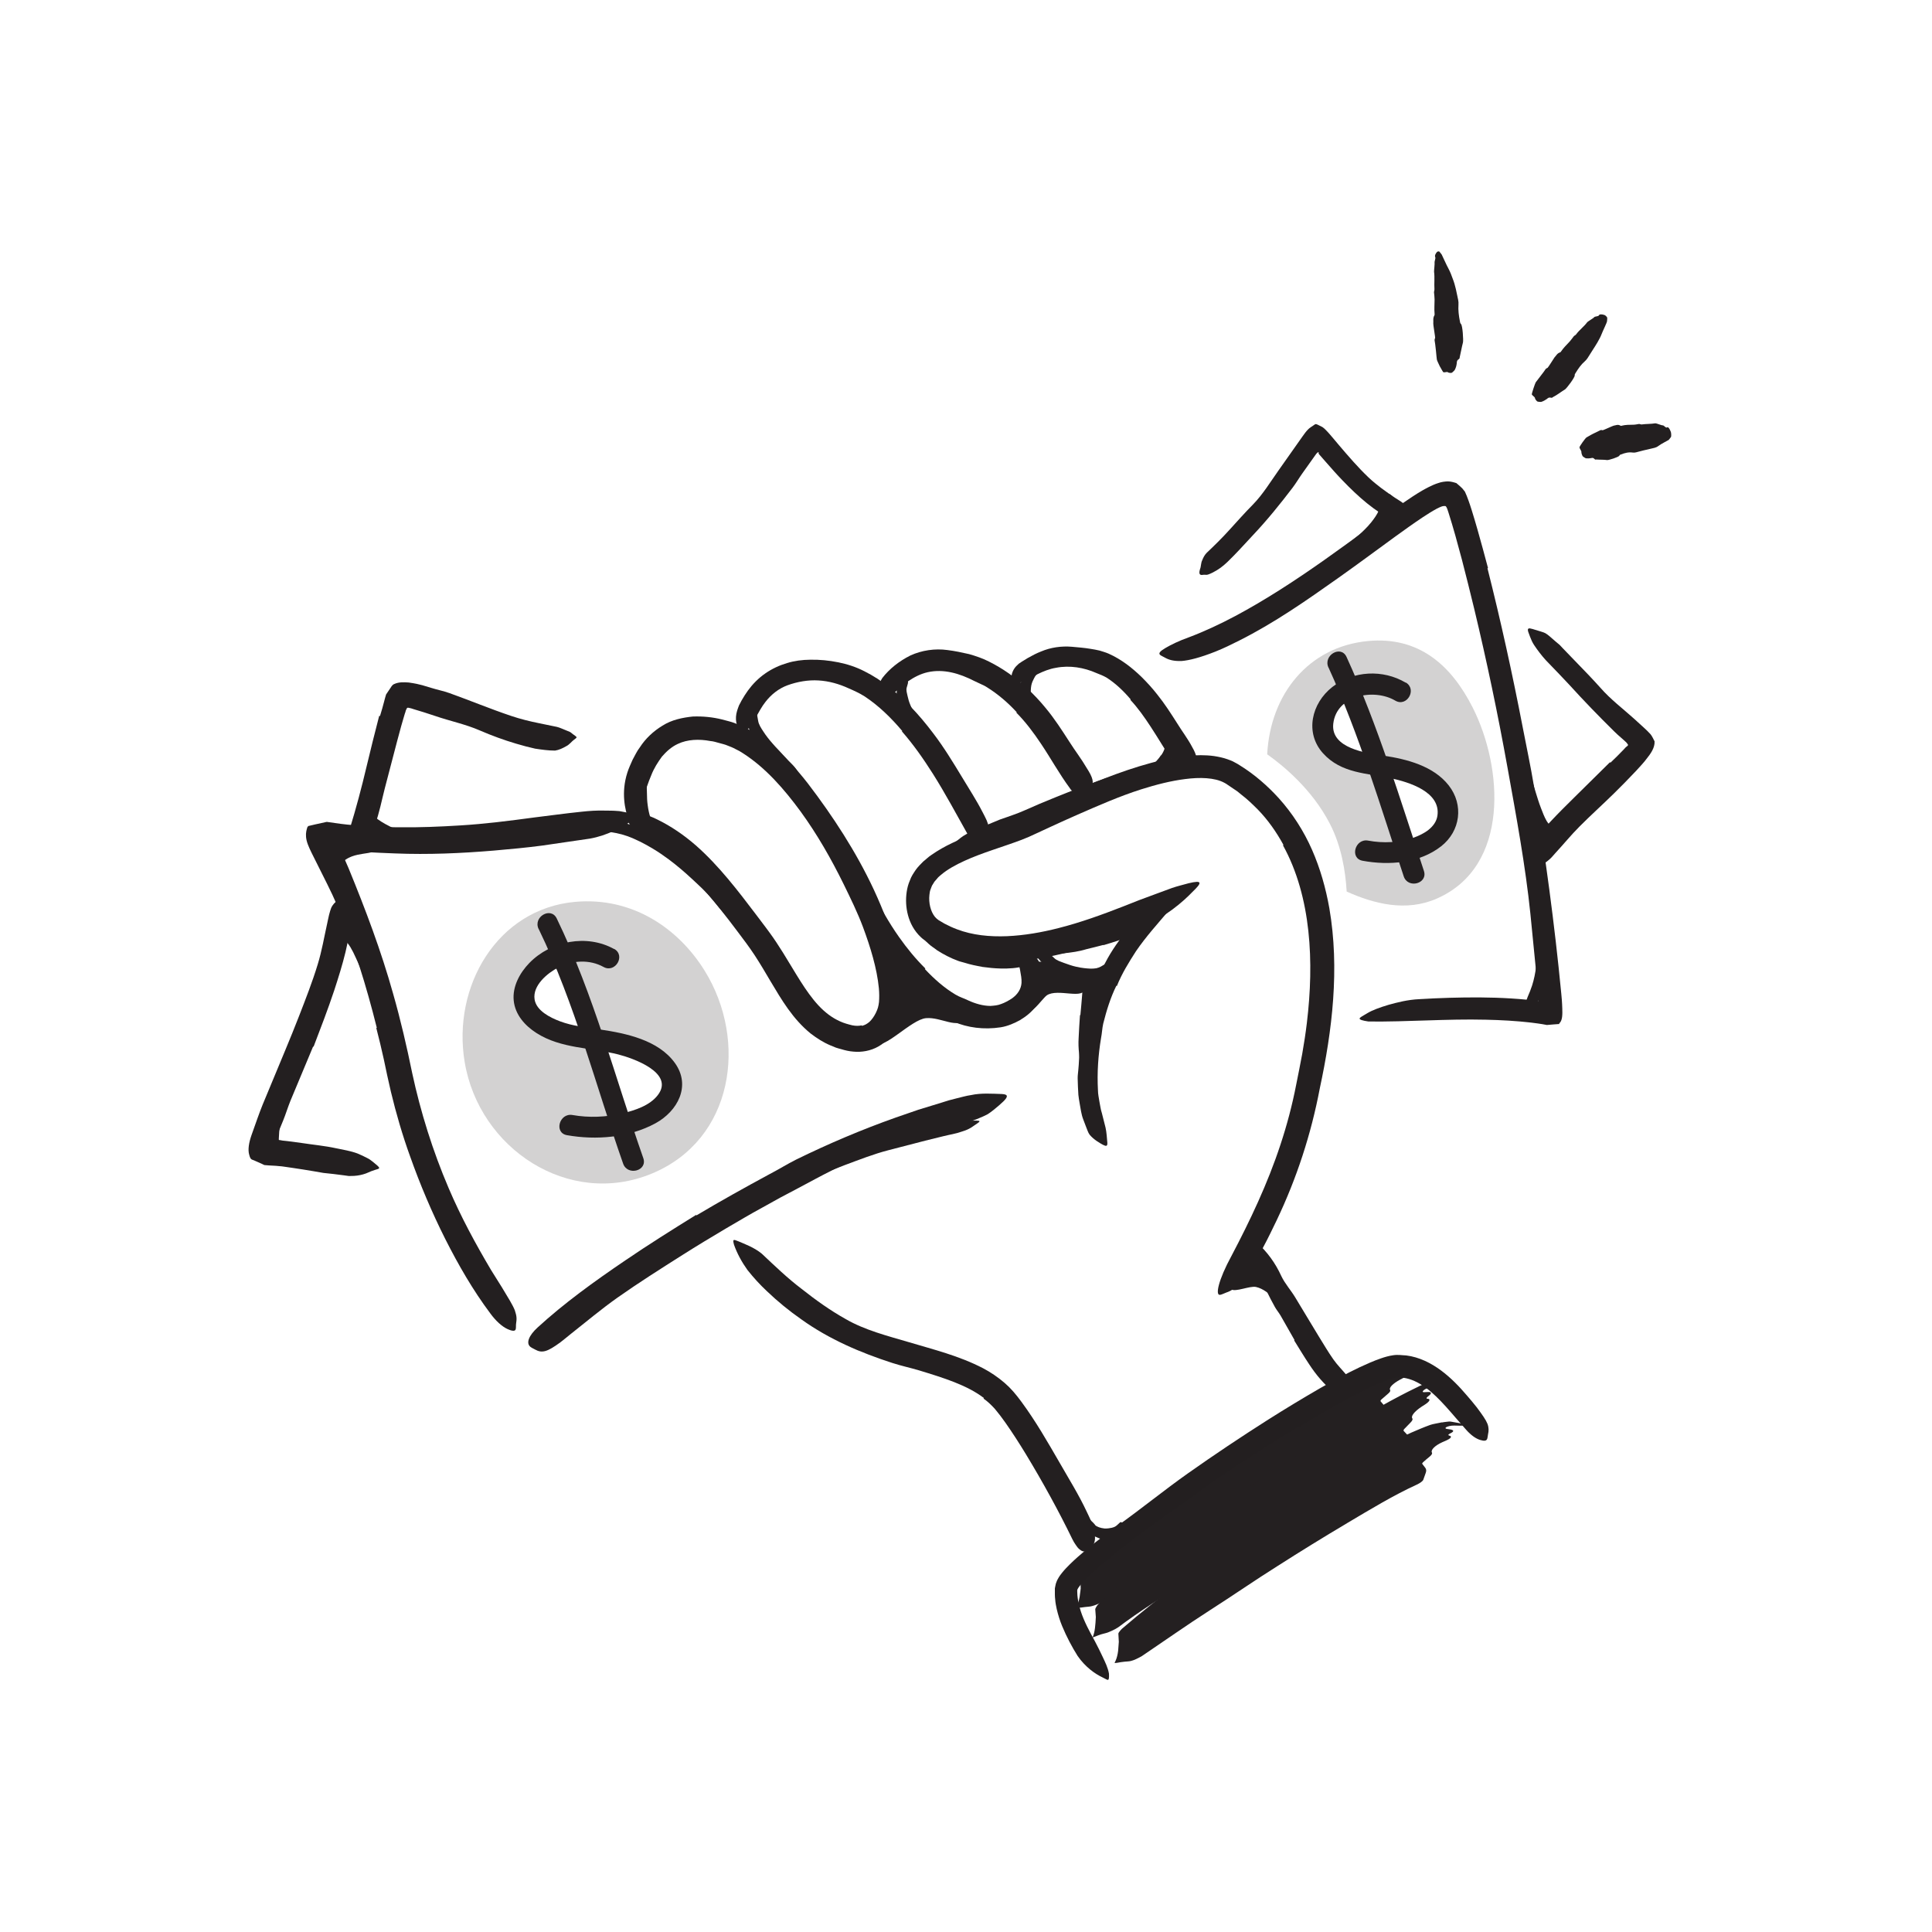 <svg xmlns="http://www.w3.org/2000/svg" id="Layer_1" width="300" height="300" viewBox="0 0 300 300"><defs><style>.cls-1{opacity:.2;}.cls-1,.cls-2,.cls-3{stroke-width:0px;}.cls-1,.cls-3{fill:#231f20;}.cls-2{fill:#242021;}</style></defs><path class="cls-3" d="M42.39,174.92c.13-.69.3-1.37.49-2.04.06-.25.11-.49.18-.73.27-.85.56-1.68.86-2.51.13-.37.26-.73.39-1.1.16-.47.33-.94.55-1.39.07-.14.13-.1.17.05.04.15.08.41.03.7-.1.5-.19.99-.29,1.49-.12.49-.3.96-.46,1.44-.21.57-.31,1.19-.44,1.79-.15.66-.28,1.32-.38,1.99-.06.41-.11.82-.14,1.23-.05.62-.08,1.25-.03,1.87.05.48.19.94.33,1.39.03.1.07.19.1.29.09.37.04.51-.27.67l-.16.1c-.13.08-.48,0-.61-.29-.42-.84-.55-1.83-.56-2.8-.01-.72.08-1.44.2-2.14h.03Z"></path><path class="cls-3" d="M167.76,157.64l.16-1.76.13-1.57c.02-.1,0-.2-.03-.28h-.02c-.07-.05-.15-.09-.26-.15l-1.11-.35c-.76-.25-1.51-.55-2.25-.88-.65-.3-1.33-.56-1.94-.96l-.59-.4c-.19-.15-.37-.31-.54-.48-.17-.17-.28-.41-.4-.62-.13-.2-.13-.51-.19-.73-.04-.31,0-.27.29-.19.28.1.95.04,1.35.17.34.15.65.32,1.01.45.16.08.36.12.53.19.16.09.34.17.52.24.71.32,1.47.61,2.25.93.41.16.85.27,1.31.34l.19.03c.1.02.2.03.3.04l.6.1c.38.09.68.27.98.4.11.15.15.36.22.54.11.42.18.9.16,1.4l-.02.55-.02.45-.11,1.81-.15,2.21c-.07,1.12-.17,2.24-.18,3.35-.03.86.1,1.71.1,2.57-.02.19-.01.37-.05.56-.1.7-.4.91-.8,1.03-.1.03-.19.07-.27.08-.28.05-.56-.25-.81-.78-.13-.38-.27-.78-.4-1.17-.07-.39-.12-.78-.16-1.18-.09-.79-.12-1.59-.07-2.39.04-1.19.14-2.38.21-3.57h.06Z"></path><path class="cls-3" d="M159.86,156.9c.57.32,2.15-1.98,2.68-2.34,1.72-1.17,5.89.81,5.89-1.17,0-1.76-7.62-3.11-7.62-3.11,0,0-2.01,6.02-.95,6.62Z"></path><path class="cls-3" d="M135.99,161.88c1.07,1.38,5.48-3.58,7.8-3.78,2.4-.21,4.94,1.82,6.21,0,1.91-2.74-10.41-8.38-10.41-8.38,0,0-5.12,10.21-3.6,12.17Z"></path><path class="cls-3" d="M152.53,150.13c-.93-.16-1.86-.35-2.77-.64-.33-.11-.67-.16-.99-.29-1.15-.42-2.24-.99-3.26-1.64-.42-.34-.9-.61-1.29-.98-.26-.23-.51-.47-.73-.74-.2-.29-.38-.58-.56-.87-.11-.18-.03-.2.16-.12.19.08.51.23.79.47.23.24.57.35.78.59.23.23.5.4.77.59.51.39,1.1.7,1.67,1.03.7.38,1.51.6,2.3.82.87.23,1.76.43,2.66.57.55.09,1.11.17,1.67.21.85.08,1.71.12,2.56.09.66-.03,1.3-.15,1.94-.27.14-.03.28-.07.42-.09.52-.08.69-.03.86.29.04.07.08.14.11.22.09.25-.1.49-.5.62-1.18.36-2.46.43-3.75.4-.95-.02-1.91-.12-2.85-.25v-.03Z"></path><path class="cls-3" d="M171.32,146.73c-.86.23-1.72.44-2.59.65-.31.08-.62.19-.94.25-1.11.26-2.27.35-3.4.49-.51.06-1,.12-1.51.18-.64.05-1.3.04-1.94-.04-.2-.02-.17-.05,0-.12.17-.06.47-.2.82-.29.63-.19,1.24-.34,1.87-.47.62-.15,1.24-.29,1.88-.41.76-.15,1.51-.44,2.28-.64.84-.24,1.68-.49,2.51-.75.51-.16,1.03-.33,1.54-.51.77-.27,1.55-.54,2.29-.87.58-.26,1.11-.6,1.66-.91.12-.07.23-.15.36-.21.46-.22.66-.18.93.18.06.08.13.16.18.25.18.29.09.63-.22.87-.92.71-2.01,1.19-3.15,1.58-.84.3-1.7.55-2.56.81v-.03Z"></path><path class="cls-3" d="M103.93,131.42c1.35.99,2.63,2.07,3.84,3.21.44.41.91.8,1.33,1.23,1.49,1.52,2.85,3.13,4.19,4.76.58.73,1.24,1.4,1.79,2.14.74.93,1.47,1.87,2.11,2.87.2.31.06.36-.27.24-.33-.13-.89-.41-1.4-.87l-1.33-1.24c-.22-.21-.45-.41-.65-.63l-.59-.68c-.78-.91-1.55-1.83-2.31-2.77-.92-1.12-2.03-2.12-3.1-3.12-1.18-1.1-2.4-2.15-3.69-3.11-.79-.59-1.61-1.15-2.46-1.66-1.28-.77-2.62-1.47-4.02-1.97-1.09-.39-2.21-.58-3.32-.72l-.73-.1c-.45-.08-.75-.16-.95-.28-.2-.14-.3-.32-.38-.56-.03-.11-.08-.22-.1-.32-.03-.17.06-.31.25-.43.19-.12.49-.24.87-.25,2.22-.07,4.48.66,6.56,1.62,1.55.72,3.01,1.62,4.4,2.59l-.02.04Z"></path><path class="cls-3" d="M121.39,183.13c2.45-1.1,4.91-2.15,7.42-3.1.91-.36,1.8-.75,2.73-1.07,3.24-1.16,6.54-2.16,9.88-3,1.48-.38,2.97-.75,4.44-1.13.95-.21,1.9-.46,2.86-.63.97-.15,1.95-.22,2.93-.19.61.01.55.13.08.45-.3.21-.63.43-.96.65-.4.24-.88.44-1.41.6-.93.34-1.89.47-2.84.71l-2.84.7c-1.89.49-3.79.98-5.71,1.48-2.3.59-4.59,1.5-6.86,2.34-2.49.95-4.97,1.94-7.4,3.02-1.5.66-2.99,1.35-4.46,2.08-2.23,1.1-4.44,2.26-6.57,3.52-.82.5-1.61,1.02-2.4,1.55l-2.34,1.61c-.34.24-.68.47-1.02.71-1.3.85-1.82.97-2.3.88-.11-.02-.24-.03-.32-.07-.27-.12.12-.68.97-1.49,2.59-2.3,5.69-4.22,8.86-5.98,1.17-.67,2.39-1.27,3.58-1.91,1.22-.59,2.43-1.2,3.66-1.77l.02.04Z"></path><path class="cls-3" d="M54.5,130.79c.66-.15,1.25-.21,1.83-.28.21-.03.41-.11.62-.12.75-.06,1.5-.05,2.25-.04.33,0,.66-.05.98-.11.42-.01.85-.03,1.29.16.14.06.12.3.03.58-.1.27-.26.65-.46.78l-.56.31c-.19.08-.39.08-.59.12-.4.05-.8.07-1.23.04-.51-.05-.99.14-1.49.22-.54.09-1.1.16-1.61.27-.31.07-.62.15-.91.26-.44.18-.89.38-1.23.7-.27.25-.44.57-.6.87-.03.07-.07.13-.11.19-.18.2-.34.2-.78.04l-.29-.11c-.32-.13-.51-.4-.5-.74.04-1,.66-1.89,1.47-2.36.59-.38,1.23-.62,1.87-.82l.02.05Z"></path><path class="cls-3" d="M65.02,130.95c-.78-.11-1.56-.22-2.32-.44-.28-.08-.57-.09-.84-.19-.97-.31-1.92-.73-2.81-1.25-.19-.13-.39-.24-.59-.36-.19-.13-.38-.27-.57-.41-.47-.35-.98-.81-.99-1.49-.02-.2.1-.21.36-.19.17.01.34.03.48.04.17.02.28.08.4.14.67.59,1.49,1.07,2.44,1.55.57.29,1.24.37,1.88.49.71.13,1.43.26,2.17.35.45.06.9.11,1.36.13.69.04,1.39.07,2.07,0,.53-.05,1.05-.17,1.56-.27.11-.02.22-.05.34-.06.42-.05.58.04.73.35.04.07.08.14.1.21.09.24-.05.49-.36.66-.93.52-1.98.84-3.04.83-.79.02-1.58-.03-2.37-.1v-.04Z"></path><path class="cls-3" d="M57.2,153.76c-.25-.88-.52-1.75-.85-2.6-.12-.31-.3-.59-.42-.9-.23-.53-.45-1.08-.71-1.6-.23-.54-.5-1.06-.8-1.57-.27-.44-.59-.85-.95-1.22-.39-.55-.92-.88-1.19-1.65-.1-.22-.11-.16.1-.14.1,0,.27,0,.5-.03.11,0,.25-.04.37-.03.11.02.21.06.3.11.32.2.68.38.98.61.29.24.55.53.78.82.47.58.87,1.21,1.19,1.87.36.81.86,1.56,1.22,2.38.4.89.74,1.8,1.04,2.72.2.56.35,1.14.54,1.7.25.86.48,1.73.71,2.59.18.67.46,1.3.64,1.96.03.15.07.29.08.44.07.56-.14.78-.4.95-.06.04-.12.09-.18.11-.19.09-.45-.1-.75-.45-.17-.28-.34-.54-.51-.81-.13-.28-.24-.56-.35-.85-.22-.57-.44-1.15-.62-1.74-.24-.88-.49-1.77-.77-2.65l.04-.02Z"></path><path class="cls-3" d="M167.93,123.99c-1.61.58-3.21,1.2-4.81,1.82l-1.73.73c-2.07.79-4.13,1.61-6.23,2.33-.93.34-1.86.67-2.78,1-.6.2-1.18.44-1.8.58-.62.15-1.25.25-1.87.36-.39.06-.36-.04-.09-.27.28-.23.78-.66,1.41-1,.55-.34,1.14-.58,1.72-.81l1.75-.74c.58-.24,1.17-.49,1.76-.73.6-.21,1.2-.42,1.81-.63,1.46-.49,2.9-1.2,4.35-1.81,1.6-.67,3.21-1.32,4.83-1.96l3-1.14c1.52-.58,3.08-1.07,4.61-1.58,1.2-.38,2.36-.83,3.57-1.16.27-.08.53-.14.81-.18,1.04-.12,1.38-.02,1.64.27.06.07.13.13.17.2.12.21-.25.53-.94.79l-.77.29c-.25.12-.51.22-.77.3-.52.17-1.05.32-1.58.51-1.07.34-2.14.71-3.22,1.08-1.6.59-3.23,1.12-4.83,1.76l-.02-.04Z"></path><path class="cls-3" d="M98.86,125.71c-.03-.69,0-1.37.07-2.03.02-.24,0-.48.04-.71.07-.42.14-.83.24-1.23.12-.4.23-.79.34-1.19.1-.35.17-.7.25-1.04.09-.44.2-.88.37-1.31.05-.13.11-.1.18.03.06.13.16.37.18.63.03.93.07,1.85-.05,2.74-.07.53-.04,1.09-.02,1.63,0,.59.03,1.18.11,1.76.04.36.11.71.18,1.06.12.53.26,1.07.53,1.53.21.36.54.63.85.89.07.06.15.1.19.18.14.3.12.46-.15.82l-.16.22c-.16.21-.51.34-.84.23-.56-.11-.85-.51-1.16-.88-.3-.38-.52-.82-.7-1.27-.26-.67-.43-1.36-.49-2.06h.04Z"></path><path class="cls-3" d="M118.86,117.16c-.52-.63-1.03-1.3-1.51-2.01-.17-.26-.38-.5-.53-.79-.26-.5-.48-1.03-.63-1.59-.13-.57-.18-1.14-.17-1.7.01-.5.01-1,.13-1.48.15-.61.46-1.21.95-1.61.15-.13.2-.04.23.16.02.2.08.53.08.83.05,1.06.1,1.93.31,2.93.09.6.46,1.16.82,1.7.39.61.86,1.21,1.37,1.79.31.36.64.72.98,1.07.51.56,1.03,1.11,1.54,1.66.41.43.88.82,1.21,1.33.08.11.17.21.23.34.18.49.1.7-.17.95-.06.06-.12.12-.19.16-.22.15-.51.07-.82-.1-.47-.26-.82-.56-1.23-.83-.34-.32-.7-.65-1.04-1.02-.53-.58-1.05-1.16-1.58-1.74l.03-.04Z"></path><path class="cls-3" d="M140,110.61c-.23-.55-.44-1.1-.59-1.72-.06-.22-.13-.44-.16-.66-.06-.81.02-1.61.24-2.38.12-.34.28-.66.44-.96.21-.39.53-.74.93-.93.13-.06.18.04.21.22.02.18.06.45.02.64-.09.35-.1.68-.1,1v.24s-.06.23-.06.23c-.05.15-.09.32-.14.49-.11.41.04.85.13,1.27.1.46.23.94.44,1.42.12.3.25.59.41.88.23.44.47.89.76,1.31.22.33.56.59.78.93.05.07.12.14.16.22.16.3.1.46-.23.69-.08.05-.15.11-.22.16-.26.16-.55.16-.76.02-.3-.21-.62-.41-.83-.68-.22-.27-.43-.56-.63-.87-.3-.46-.57-.97-.84-1.5l.04-.02Z"></path><path class="cls-3" d="M158.29,107.15c.03-.31.08-.62.16-.92.08-.32.19-.66.33-.94.1-.21.17-.43.29-.63.46-.67,1.04-1.19,1.69-1.6.28-.19.58-.36.9-.49.41-.16.89-.18,1.31-.02.13.05.1.16.01.33-.1.16-.23.44-.36.6-.13.13-.22.27-.32.39-.12.08-.23.17-.34.25-.26.13-.52.3-.81.47-.35.21-.52.62-.69.96-.21.4-.32.75-.37,1.24-.03.29-.04.58-.03.87.03.44.09.9.27,1.3.15.32.41.56.61.82.05.06.1.1.14.16.12.24.08.38-.17.67l-.17.2c-.19.2-.46.26-.74.15-.4-.17-.72-.46-.98-.79-.24-.35-.41-.74-.54-1.15-.18-.61-.27-1.25-.23-1.88h.04Z"></path><path class="cls-3" d="M180.3,117.29c.23-.32.42-.68.54-1.07.05-.14.03-.29.07-.44.12-.52.26-1.1.18-1.68-.02-.26-.11-.5-.2-.74-.11-.31-.2-.64-.31-.98-.03-.11,0-.12.11-.08.11.03.34.09.53.22.16.13.33.26.46.41.11.16.21.34.3.52.17.36.28.75.31,1.15.03.48.16.97.09,1.47-.06.54-.22,1.07-.43,1.56-.13.3-.29.59-.47.87-.26.42-.59.79-.9,1.17-.24.29-.43.65-.71.94-.06.06-.11.14-.19.19-.26.2-.43.13-.71-.25-.06-.09-.13-.17-.19-.26-.19-.31-.24-.63-.16-.82.22-.6.58-.88.93-1.28.25-.28.51-.57.71-.91l.04.02Z"></path><path class="cls-3" d="M191.16,200.2c.66.48,2.92-.57,3.87-.36,2.26.49,3.95,3.46,4.71,2.87,1.63-1.26-4.65-6.8-4.65-6.8,0,0-4.96,3.54-3.93,4.29Z"></path><path class="cls-3" d="M237.39,125.25c-.17-.78-.32-1.56-.46-2.34-.05-.28-.14-.55-.19-.84-.15-1-.28-2.01-.35-3.01-.04-.45-.07-.89-.11-1.33-.05-.56-.07-1.14.01-1.71.03-.18.1-.15.2,0,.09.15.25.41.33.71.25,1.1.69,2.15.8,3.28.09.67.35,1.34.54,2,.22.73.43,1.46.67,2.19.15.44.29.89.47,1.33.26.66.5,1.33.85,1.93.27.46.66.85,1.02,1.14.08.05.17.11.23.15.23.17.01.25-.05.77-.01.12,0,.24,0,.36,0,.2-.04.38-.25.49-.11.05-.24.08-.36.08-.14,0-.29-.03-.41-.08-.75-.34-1.09-.82-1.45-1.29-.33-.48-.58-.98-.8-1.49-.32-.76-.51-1.56-.72-2.33l.04-.02Z"></path><path class="cls-3" d="M238.57,150.1c.14-1,.19-2.04.19-3.08,0-.38-.04-.76-.05-1.14-.01-1.35-.08-2.71-.17-4.06-.05-.6-.13-1.2-.22-1.79-.11-.76-.15-1.54-.2-2.31-.01-.24.02-.22.12-.03.1.19.33.52.51.94.15.37.31.75.43,1.13.09.39.18.78.25,1.17.15.78.27,1.57.31,2.37.04.96.21,1.94.29,2.92.08,1.07.12,2.16.08,3.26-.02.67-.09,1.35-.18,2.02-.14,1.02-.41,2.03-.74,3.01-.25.76-.49,1.54-.91,2.25-.09.16-.17.32-.28.47-.43.53-.75.55-1.1.39-.09-.04-.17-.07-.25-.12-.24-.16-.24-.51-.12-.95.22-.61.49-1.16.69-1.76.25-.57.49-1.16.69-1.78.29-.92.5-1.9.61-2.91h.04Z"></path><path class="cls-2" d="M217.25,211.25l-.22.08c-3.9,1.46-7.6,3.3-11.11,5.34-3.51,1.96-6.8,4.17-10,6.43-3.19,2.26-6.34,4.56-9.46,6.9-3.11,2.34-6.2,4.7-9.26,7.09-3.1,2.34-6.02,4.9-8.9,7.51h0c-.31.34-.54.68-.54.79.02.42.04.84.05,1.24-.03.3-.06.6-.11.89-.02.31-.08.58-.14.85-.06.26-.14.5-.23.72-.11.2-.26.35-.44.46-.08.05.05.05.39.07.47.06.81-.04,1.2-.08.38-.05.8-.05,1.14-.16.37-.09,1.01-.35,1.65-.68,3.63-2.29,7.15-4.72,10.56-7.28,3.44-2.52,6.9-5.01,10.38-7.44,3.48-2.43,7-4.84,10.52-7.1,3.54-2.24,7.05-4.43,10.71-6.22.53-.26.95-.58,1.03-.79l.41-1.03c.12-.29.1-.53-.05-.71l-.47-.56s0-.13.12-.24c.34-.31.69-.61,1.05-.91.29-.24.41-.45.33-.58-.22-.34.39-.99,1.58-1.63.17-.09.34-.18.51-.27.37-.18.63-.38.73-.52.1-.15.01-.25-.24-.29-.22-.03-.18-.17.1-.31.6-.3.65-.54.08-.61l-.59-.06c-.18,0-.25-.06-.19-.16.06-.11.27-.2.54-.28.51-.14,1.05-.19,1.58-.27.43-.08.71-.14.67-.25,0-.02-.04-.04-.08-.05-.05-.05-.11-.04-.18-.06-.15-.03-.35-.05-.58-.05h-1.03c-.52-.01-1.04.03-1.51.23"></path><path class="cls-2" d="M220.27,215.31l-.22.1c-3.84,1.85-7.26,3.87-10.74,5.92-3.42,2.02-6.84,4.01-10.15,6.19-3.32,2.16-6.6,4.36-9.86,6.61-3.25,2.25-6.48,4.56-9.66,6.94-3.11,2.48-6.12,5.11-9.04,7.96h0c-.34.35-.53.75-.53.85l.09,1.21c-.06,1.21-.13,2.32-.48,3.1-.04.09.08.06.34-.05.33-.14.66-.26,1-.37.35-.11.74-.17,1.06-.3.33-.13.96-.4,1.54-.77,1.67-1.26,3.42-2.46,5.2-3.63,1.77-1.19,3.64-2.25,5.38-3.5,3.55-2.4,7.18-4.72,10.83-6.99,3.65-2.28,7.37-4.46,11.06-6.65,3.68-2.23,7.39-4.39,11.12-6.43.54-.29.96-.65,1.03-.88l.35-1.12c.1-.31.06-.57-.11-.75l-.54-.58s-.01-.14.1-.26l.99-1.02c.27-.27.37-.5.28-.63-.26-.34.29-1.07,1.44-1.83l.5-.32c.36-.23.61-.45.69-.62.09-.17-.01-.28-.27-.29-.22,0-.21-.16.07-.36.59-.42.61-.72.02-.69l-.61.03c-.19.01-.27-.04-.21-.15.05-.11.24-.26.53-.4l.78-.39c.31-.13.64-.18.96-.25.68-.12,1.22-.15,1.17-.29,0-.03-.05-.05-.12-.06-.08-.07-.17-.06-.3-.09-.13-.02-.28-.03-.45-.04-.17,0-.4-.03-.51.01-.41.01-.91.05-1.23.19-.52.17-1.06.37-1.53.6"></path><path class="cls-2" d="M223.88,220.86l-.23.05c-.52.12-1.06.18-1.57.35-.5.19-1,.37-1.49.58-.98.4-1.95.83-2.88,1.29-1.88.91-3.68,1.92-5.41,2.96-3.45,2.04-6.63,4.11-9.92,6.21-3.26,2.11-6.49,4.26-9.68,6.46-3.2,2.2-6.37,4.43-9.42,6.84-3.06,2.39-6.12,4.77-9.06,7.31h0c-.33.33-.57.65-.56.76l.07,1.27-.07.92c-.01.32-.05.61-.1.89-.1.55-.25,1.02-.47,1.41-.05.09.08.09.37.04.36-.07.74-.13,1.13-.17.38-.05.81-.03,1.14-.15.36-.09.97-.37,1.59-.73,3.5-2.36,6.95-4.8,10.5-7.08,3.56-2.27,7.02-4.68,10.59-6.92,3.55-2.27,7.14-4.48,10.77-6.64,3.67-2.18,7.22-4.33,10.82-5.98.52-.24.93-.54,1.01-.76l.38-1.07c.11-.3.09-.56-.06-.76l-.48-.63c-.04-.05,0-.14.12-.25.34-.31.69-.61,1.05-.9.29-.24.41-.46.33-.6-.22-.37.38-1.06,1.62-1.62l.53-.23c.38-.17.66-.33.76-.48.1-.15.03-.26-.22-.31-.22-.05-.17-.18.11-.32.61-.29.69-.5.11-.63l-.59-.09c-.19-.03-.26-.1-.19-.19.07-.09.28-.18.56-.25.52-.13,1.1-.06,1.64-.06.22,0,.41,0,.53-.02.06,0,.11-.04.14-.02.03-.03.04-.05.03-.07,0-.02-.03-.04-.07-.05-.05-.07-.11-.06-.18-.1-.15-.05-.35-.1-.59-.15l-1.07-.19c-.13-.02-.27-.05-.41-.05l-.39.04c-.26.03-.52.06-.78.11"></path><path class="cls-1" d="M109.43,150.75c-4.15-6.7-11.33-11.5-20.13-10.71-12.09,1.09-19.1,13.13-17.15,24.85,2.23,13.49,16.17,22.67,29.05,17.35,12.73-5.26,14.95-20.62,8.23-31.49ZM85.62,159.2c-1.83-1.11-4.23-2.99-4.09-4.54s4.8-5.07,4.8-5.07l5.35,10.93s-4.22-.21-6.06-1.32ZM104.13,169.69c-.55.91-7.5,3.89-7.5,3.89l-3.1-10.31,8.52,1.32s2.63,4.19,2.08,5.1Z"></path><path class="cls-1" d="M228.67,109.85c-3.33-6.57-8.36-11.06-16.26-10.31-9.23.88-15.16,8.26-15.64,17.59,2.23,1.57,6.94,5.33,9.74,10.8,1.78,3.45,2.42,7.35,2.6,10.51,4.28,1.92,9.21,3.18,13.98,1.1,11.43-4.99,10.28-20.41,5.58-29.69ZM209.11,116.69c-1.65-1.05-3.8-2.84-3.67-4.3.12-1.47,4.3-4.81,4.3-4.81l4.81,10.36s-3.79-.2-5.44-1.25ZM225.72,126.63c-.49.87-6.73,3.69-6.73,3.69l-2.78-9.77,7.65,1.25s2.36,3.97,1.86,4.83Z"></path><path class="cls-3" d="M204.79,70.32s-.04-.09-.07-.11c-.03,0-.05.01-.08.03-.06.04-.1.04-.26.24l-2.12,2.98c-.53.74-.98,1.52-1.53,2.25-1.94,2.55-3.96,5.05-6.18,7.4-.98,1.04-1.94,2.12-2.95,3.15-.65.66-1.3,1.34-2.08,1.91-.39.28-.8.53-1.24.75-.21.12-.46.2-.68.29-.23.1-.55,0-.8.05-.62.13-.65-.3-.44-.95.13-.28.12-.95.32-1.31.16-.42.37-.82.69-1.15,1.17-1.11,2.4-2.31,3.57-3.61,1.18-1.29,2.36-2.63,3.64-3.92,1.52-1.56,2.7-3.51,3.99-5.33l2.13-3.02,1.15-1.63c.5-.69,1.09-1.65,1.71-2.02l.55-.37c.19-.2.45-.02.63.06.19.1.4.19.6.3.21.15.41.31.6.53.4.4.77.86,1.14,1.29l.79.94c1.49,1.75,2.99,3.5,4.63,5.06,1.28,1.21,2.7,2.21,4.11,3.16.31.21.64.39.94.6,1.14.8,1.39,1.16,1.16,2.09-.05.2-.07.41-.13.59-.19.57-1.07.83-2.09.31-3.04-1.46-5.64-3.81-8-6.26-.88-.91-1.72-1.86-2.54-2.8l-1.15-1.31s-.02-.06-.04-.1v-.11Z"></path><path class="cls-3" d="M250.07,118.43c.7-.67,1.4-1.35,2.05-2.04l.24-.26.11-.12s.02-.02.03-.02l.11-.08c.07-.06.18-.14.2-.24-.05-.1-.13-.2-.21-.31-.03-.04,0,0-.09-.1l-.26-.24-.53-.47c-.36-.31-.71-.62-1.05-.96-2.4-2.36-4.76-4.8-7.04-7.31-1.02-1.11-2.08-2.18-3.12-3.27-.69-.68-1.3-1.44-1.87-2.23-.28-.4-.57-.79-.78-1.25-.2-.46-.39-.93-.55-1.4-.19-.6.05-.64.66-.46.39.12.81.25,1.22.37.23.08.51.15.75.27.22.13.43.28.63.45l1.06.92.54.45.48.51,1.96,2.03c1.32,1.36,2.65,2.73,3.94,4.17,1.53,1.75,3.46,3.21,5.23,4.8l1.49,1.36c.36.33.72.67,1.03,1.02.28.36.43.73.62,1.09.06,1.01-.61,1.94-1.32,2.82l-.26.33-.19.22-.37.42-.74.81c-1.13,1.21-2.28,2.36-3.44,3.51-1.76,1.73-3.6,3.38-5.32,5.11-1.34,1.34-2.52,2.8-3.81,4.19-.28.31-.53.63-.85.91-1.17,1.02-1.72,1.14-2.6.62-.2-.11-.41-.21-.58-.34-.56-.43-.53-1.35.13-2.28.94-1.43,2.09-2.67,3.26-3.93,1.17-1.25,2.41-2.48,3.65-3.7,1.83-1.81,3.68-3.63,5.51-5.44l.07.06Z"></path><path class="cls-3" d="M59.01,111.17l.35-1.18c.2-.66.37-1.45.59-2.15l.59-.88c.21-.29.33-.62.71-.76.67-.3,1.43-.28,2.23-.22,1.91.27,2.49.56,3.47.83.95.3,1.91.48,2.83.81,3.24,1.16,6.38,2.47,9.6,3.55,1.42.48,2.89.84,4.33,1.13.92.19,1.84.38,2.77.57.45.11.89.33,1.33.5l.66.27c.22.1.43.35.66.48.56.41.51.35-.04.78-.27.18-.69.75-1.19.98-.5.29-1.1.58-1.71.67-1.06,0-2.08-.15-3.09-.3-.99-.22-1.97-.48-2.94-.77-1.93-.57-3.81-1.26-5.66-2.06-2.2-.96-4.64-1.46-6.91-2.24-1.14-.38-2.31-.76-3.39-1.07-.23-.08-.46-.16-.73-.2-.34-.11-.35.26-.47.45-.02.1-.04.2-.08.3l-.05.13-.06.2-.17.58-.34,1.17-.64,2.37c-.63,2.43-1.27,4.86-1.9,7.27-.49,1.89-.84,3.81-1.54,5.72-.15.42-.31.84-.5,1.26-.83,1.51-1.57,1.73-2.41,1.5-.2-.06-.41-.09-.57-.17-.57-.29-.6-1.1-.38-2.14.9-2.93,1.77-6.16,2.58-9.6.61-2.54,1.25-5.15,1.94-7.79l.09.02Z"></path><path class="cls-3" d="M48.63,162.48l-3.53,8.45c-.42,1.03-.73,2.09-1.15,3.11l-.68,1.65c-.09.15-.18.33-.27.52-.08.2-.21.42-.23.67.15.08.36.09.57.14.15,0,.27.05.43.07l.12.02.19.02.56.06,2.25.3c1.76.27,3.55.43,5.29.81,1.11.23,2.25.41,3.33.81.53.22,1.06.47,1.57.74.52.25.97.71,1.44,1.07.57.52.44.53-.25.73-.35.1-.84.29-1.44.56-.58.21-1.2.34-1.84.38l-.82.02-.79-.11-1.58-.2-1.58-.17c-.52-.1-1.04-.19-1.56-.27-1.04-.18-2.1-.34-3.16-.5l-1.59-.23c-.08-.02-.38-.04-.63-.06-.25-.02-.49-.06-.75-.06-.51-.03-1.01-.05-1.48-.1l-.31-.15c-.4-.19-.8-.37-1.21-.54-.19-.1-.44-.12-.58-.29-.14-.21-.2-.4-.25-.61-.24-.78-.05-1.91.35-3.05l.97-2.73c.24-.67.49-1.33.75-1.98l3.54-8.52c.72-1.74,1.44-3.49,2.12-5.25,1.03-2.66,2.08-5.33,2.9-8.03.65-2.1,1-4.24,1.47-6.34.11-.46.18-.92.3-1.38.11-.43.22-.78.33-1.07.13-.28.29-.5.44-.67.15-.17.31-.3.48-.4.19-.09.4-.16.6-.21.19-.05.36-.13.5-.15.39-.09,1.04.8,1.08,2.2-.11,4.09-1.35,8.11-2.64,12.07-.98,2.94-2.1,5.84-3.2,8.72l-.09-.03Z"></path><path class="cls-3" d="M58.5,159.56c-1.6-6.44-3.58-12.82-6.14-18.96-.48-1.12-1-2.21-1.54-3.3l-2.11-4.22c-.44-.88-.92-1.81-1.1-2.58-.18-.78-.09-1.33.03-1.76.03-.11.06-.21.1-.32.01-.03.03-.05.06-.07.01-.01.03-.02.05-.03h.02s0-.01,0-.01h0s-.06-.05-.05-.04h0s.03,0,.03,0l.22-.05.89-.21,1.78-.39c1.37.21,2.9.42,4.08.5.78.08,1.55.17,2.35.19l2.36.12,2.38.03c3.18.04,6.38-.09,9.58-.29,3.82-.23,7.65-.72,11.43-1.23,2.43-.29,4.87-.64,7.34-.89,1.24-.14,2.47-.22,3.74-.18.64.01,1.25,0,1.9.06.32,0,.65.1.97.15.32.08.63.07.97.25.82.33,1.11.55,1.07.7-.05.16-.47.29-1.11.64-1.3.78-3.44,2.06-6.2,2.55l-7.4,1.08c-2.49.33-5,.56-7.53.78-5.05.42-10.16.65-15.33.44-1.51-.04-3.05-.14-4.59-.21-.75-.02-1.59-.11-2.3-.17-.24-.03-.48-.04-.73-.08l-.76-.1c-.2-.08-.07.14-.03.23l.17.34.33.69.71,1.63c2.62,6.38,5.05,12.82,6.9,19.44,1.16,4.06,2.12,8.2,2.96,12.31,1.31,6.1,3.21,12.15,5.66,17.88,1.9,4.46,4.18,8.66,6.61,12.76.55.89,1.1,1.76,1.66,2.65,1.01,1.67,1.68,2.74,2.01,3.57.14.45.24.78.26,1.11.03.33-.02.67-.06.95-.04.27,0,.6-.05.83-.06.38-.48.4-1.34,0-.78-.37-1.74-1.2-2.62-2.41-2.68-3.58-4.94-7.49-7.01-11.59-2.06-4.1-3.88-8.39-5.44-12.79-1.18-3.26-2.16-6.62-2.98-10.03l-.58-2.57-.52-2.46c-.36-1.63-.75-3.26-1.17-4.88l.09-.03Z"></path><path class="cls-3" d="M175.57,108.6c-1.11-1.31-2.36-2.5-3.74-3.38-.51-.29-1.06-.51-1.58-.71-1.92-.85-4.13-1.24-6.3-.81-.98.16-1.93.54-2.85.99-1.18.59-2.25,1.38-3.78,1.5-.53-.05-.47-.05-.38-.59.04-.28.12-.63.22-1.07.13-.4.34-.77.63-1.08.14-.13.27-.27.41-.39l.46-.31c.32-.2.63-.4.96-.59.66-.37,1.34-.73,2.07-1.01,1.44-.61,3.12-.86,4.75-.72.97.09,1.94.16,2.88.32.48.07.94.16,1.42.27.48.15.98.29,1.43.49,1.98.89,3.61,2.18,5.06,3.58.88.87,1.71,1.78,2.46,2.74,1.16,1.44,2.15,2.99,3.13,4.53.74,1.21,1.62,2.34,2.3,3.64.16.28.32.57.44.87.23.56.29.98.17,1.3-.1.32-.4.55-.87.78-.21.1-.41.22-.62.29-.68.24-1.54-.02-1.9-.65-1.27-1.85-2.39-3.81-3.68-5.77-.95-1.45-1.96-2.89-3.14-4.15l.06-.07Z"></path><path class="cls-3" d="M157.89,110.61c-1.37-1.49-2.91-2.82-4.63-3.89-.31-.21-.65-.36-.98-.51l-1-.47c-2.28-1.17-4.75-1.91-7.22-1.36-1.09.24-2.12.77-3.07,1.42l-.87.69c-.28.25-.54.52-.85.74-.29.24-.59.49-.9.72-.16.11-.31.24-.46.36-.16.11-.44.13-.64.22-.57.16-.57.09-.65-.54-.02-.29-.23-.89-.13-1.32.05-.47.22-.95.51-1.38,1.1-1.43,2.6-2.62,4.35-3.5,1.78-.82,3.86-1.12,5.77-.85,1.15.14,2.26.38,3.36.63,1.08.31,2.14.67,3.11,1.17,2.14,1.07,4.09,2.46,5.81,4.05,1.06.98,2.05,2.03,2.95,3.13,1.39,1.66,2.55,3.48,3.7,5.26.88,1.39,1.89,2.69,2.72,4.12.19.31.39.61.55.94.3.61.41,1.05.34,1.41-.03.18-.12.34-.24.5-.16.17-.37.33-.59.48-.2.14-.37.29-.54.39-.48.3-1.71.19-2.15-.61-1.66-2.24-2.97-4.66-4.52-6.96-1.14-1.7-2.37-3.35-3.8-4.79l.06-.07Z"></path><path class="cls-3" d="M143.61,150.47c1.43,1.53,3.02,2.94,4.76,3.97.63.39,1.34.58,1.97.9,1.13.52,2.3.85,3.45.86.56-.04,1.14-.08,1.67-.3.56-.19,1.16-.53,1.67-.86.89-.63,1.42-1.45,1.49-2.41.04-.62-.1-1.3-.23-2.04-.18-.72-.3-1.52-.23-2.43.04-.56.28-.59.91-.37.31.11.78.27,1.22.52.22.12.47.27.66.46.17.19.32.41.43.67.39.89.73,1.93.69,3.15,0,1.21-.42,2.56-1.15,3.57-.72,1.02-1.64,1.7-2.53,2.24-.84.47-1.92.95-3.01,1.12-2.6.4-5.15.06-7.3-.87-2.33-1.11-4.28-2.63-6.02-4.3-1.07-1.03-2.06-2.13-2.98-3.28-1.39-1.74-2.59-3.61-3.7-5.52-.86-1.48-1.78-2.92-2.42-4.56-.15-.35-.29-.71-.4-1.09-.26-1.44-.07-1.97.74-2.36.16-.09.3-.19.43-.24.37-.16,1.22.29,1.61,1.09,1.33,2.38,2.62,4.81,4.28,7.14,1.21,1.72,2.57,3.38,4.07,4.86l-.07.07Z"></path><path class="cls-3" d="M140.11,113.52c-1.73-2.05-3.65-3.93-5.83-5.37-.8-.51-1.66-.9-2.51-1.27-1.48-.68-3.06-1.13-4.67-1.22-1.59-.1-3.28.19-4.82.75-1.37.51-2.52,1.42-3.41,2.57-1.18,1.48-1.74,3.38-3.35,4.92-.41.18-.58.26-.6.24-.03-.02.03-.17-.15-.54-.19-.37-.28-.84-.44-1.43-.1-.57-.06-1.18.13-1.81.1-.27.17-.55.29-.82.14-.26.26-.52.41-.78.29-.52.62-1.02.97-1.52.72-.99,1.63-1.93,2.69-2.66,1.05-.74,2.22-1.27,3.39-1.62,1.15-.35,2.37-.51,3.59-.52,1.45-.03,2.92.11,4.34.4,1.43.28,2.81.74,4.06,1.38,2.79,1.39,5.12,3.36,7.18,5.48,1.27,1.31,2.43,2.71,3.52,4.15,1.66,2.17,3.08,4.51,4.48,6.82,1.07,1.8,2.22,3.53,3.19,5.43.21.42.44.82.63,1.26.33.82.47,1.4.4,1.85-.09.46-.39.78-.8,1.07-.18.13-.35.28-.51.37-.28.15-.59.08-1-.11-.42-.19-.79-.54-1.06-1.05-1.69-3-3.41-6.23-5.37-9.34-1.46-2.3-3.03-4.55-4.81-6.58l.06-.06Z"></path><path class="cls-3" d="M167.23,152.75c-.79-.26-1.54-.56-2.27-.92-.26-.13-.55-.19-.8-.36-.88-.54-1.71-1.18-2.36-1.98-.3-.33-.61-.66-.83-1.04-.14-.25-.25-.52-.39-.75-.12-.25-.19-.53-.26-.79-.04-.17.05-.18.23-.12.17.07.48.17.7.36.2.17.45.28.68.39.24.1.51.16.66.33.37.28.75.52,1.08.87.41.42,1.02.57,1.57.79.61.22,1.24.45,1.89.59.4.1.81.16,1.22.21.62.07,1.26.13,1.88.02.24-.05.47-.14.69-.25.22-.11.42-.27.64-.35.1-.04.18-.11.28-.12.37-.04.55.12.85.69l.2.38c.2.42.17.86-.09,1.21-.37.57-.89.8-1.43.98-.54.15-1.1.23-1.67.23-.42.03-.84-.03-1.25-.06-.41-.06-.82-.16-1.23-.25v-.06Z"></path><path class="cls-3" d="M201.01,208.08l-2.17-3.81c-.27-.46-.62-.86-.88-1.33-.93-1.64-1.69-3.4-2.6-5.06-.4-.74-.81-1.47-1.26-2.17-.27-.46-.61-.88-.82-1.38-.19-.51-.33-1.06-.37-1.66-.02-.38.04-.36.42-.27.19.04.49.1.85.15.34.07.67.19.96.36,1.65,1.49,2.9,3.22,3.82,5.23.56,1.19,1.49,2.2,2.18,3.35l2.28,3.78,1.41,2.33c.73,1.17,1.42,2.36,2.21,3.48.61.87,1.37,1.62,2.05,2.44.15.18.32.34.46.54.51.72.4,1.11-.26,1.72-.15.14-.29.28-.44.4-.5.39-1.23.42-1.74.01-1.49-1.22-2.75-2.7-3.82-4.34-.81-1.21-1.56-2.47-2.34-3.72l.07-.05Z"></path><path class="cls-3" d="M173.34,153.08c-.91,1.85-1.52,3.84-2.03,5.86-.17.74-.19,1.51-.34,2.25-.44,2.64-.63,5.36-.48,8.09,0,.61.14,1.2.23,1.8.12.59.19,1.2.38,1.77l.57,2.25c.17.76.2,1.57.28,2.38.02.52-.19.54-.69.28-.47-.26-1.39-.76-2.06-1.56-.27-.36-.36-.78-.54-1.18l-.46-1.21c-.31-.81-.4-1.67-.56-2.52-.07-.43-.15-.85-.19-1.28l-.07-1.29-.04-1.29c-.01-.43.07-.86.1-1.3.11-1.03.11-2.07.21-3.12l.1-1.57c.07-.52.15-1.04.24-1.56.36-2.27,1.07-4.47,1.85-6.62.58-1.29,1.1-2.59,1.81-3.81.97-1.9,2.26-3.61,3.51-5.31.5-.65,1.03-1.27,1.51-1.94.48-.67,1.08-1.23,1.64-1.84.25-.26.48-.55.78-.77.27-.21.5-.37.71-.49.22-.11.43-.14.6-.16.36-.03.64.07.95.29.14.1.3.18.41.29.37.35.22,1.07-.28,1.89-1.74,2.05-3.54,4.03-5.09,6.3-1.1,1.71-2.19,3.46-2.96,5.39l-.07-.03Z"></path><path class="cls-3" d="M133.85,159.29c.42-.1.79-.3,1.16-.62.36-.34.71-.82.99-1.39.32-.66.4-1,.49-1.68.05-.66.05-1.4-.02-2.16-.3-3.08-1.3-6.34-2.46-9.47-.86-2.29-1.95-4.51-3.03-6.72-1.92-3.9-4.09-7.7-6.64-11.21-2.55-3.48-5.44-6.81-8.95-9.06-.38-.26-.78-.48-1.19-.67-.4-.22-.81-.38-1.23-.54-.4-.18-.87-.27-1.31-.4-.45-.12-.89-.27-1.34-.3-1.78-.34-3.58-.26-5.06.44-.96.44-1.76,1.15-2.47,1.97-.65.89-1.26,1.84-1.68,2.94-.46,1.07-.82,2.21-1.21,3.36-.15.59-.37,1.16-.53,1.75l-.26.89c-.04.15-.09.3-.13.45l-.06.23s.04.08-.08.11l-.07.11c-.46.72-.68,1.03-.77,1-.1-.04-.12-.42-.43-1.14-.51-1.41-1.15-4.11-.16-7.2.21-.67.53-1.35.82-2.01.37-.66.66-1.33,1.15-1.96.83-1.29,2.06-2.47,3.49-3.33,1.44-.92,3.12-1.25,4.7-1.42,1.58-.06,3.11.1,4.52.45.71.21,1.39.32,2.11.62.35.14.72.27,1.06.42l.99.51c1.29.71,2.47,1.53,3.54,2.43,2.15,1.79,3.98,3.81,5.64,5.94,3.9,5.1,7.51,10.63,10.26,16.52,1.5,3.24,2.79,6.58,3.72,10.09.45,1.76.83,3.55.96,5.46.02.48.06.95.03,1.46,0,.49-.05,1-.14,1.52-.07.5-.25,1.1-.43,1.57-.19.47-.39.93-.66,1.38-.62,1.1-1.53,2.16-2.75,2.85-1.21.71-2.66.94-3.94.81-.66-.05-1.27-.2-1.83-.37-.29-.08-.58-.15-.86-.25l-.83-.34c-1.11-.46-2.12-1.12-3.06-1.83-2.81-2.28-4.54-5.27-6.21-8.06-.83-1.41-1.64-2.79-2.51-4.12-.43-.67-.89-1.29-1.35-1.93l-1.46-1.95c-3.01-4.01-6.11-7.81-9.7-10.91-.4-.33-.8-.65-1.2-.97-.41-.3-.82-.6-1.24-.91-.78-.54-1.42-1-1.98-1.35-.54-.38-.98-.67-1.34-.94-.7-.57-1.06-1.03-1.28-1.66-.1-.28-.27-.59-.31-.83-.06-.42.34-.63,1.18-.63.42,0,.95.05,1.54.23.6.16,1.29.4,2.01.77,2.16,1.05,4.17,2.44,5.99,4.02,1.81,1.59,3.45,3.36,4.98,5.18,1.53,1.82,2.96,3.7,4.37,5.56l1.05,1.39.52.69.56.76c.75,1.02,1.41,2.05,2.06,3.08,1.89,3.03,3.5,6.04,5.52,8.21,1.01,1.08,2.1,1.91,3.33,2.46.6.28,1.3.47,1.92.62.56.11,1.05.1,1.46,0l.03.1Z"></path><path class="cls-3" d="M108.15,188.72c3.71-2.21,7.5-4.32,11.31-6.38,1.41-.73,2.75-1.57,4.16-2.28,5.02-2.46,10.17-4.65,15.45-6.52l3.53-1.22c1.19-.37,2.38-.73,3.56-1.09l1.14-.36,1.16-.3c.78-.18,1.54-.42,2.34-.53,1.56-.34,3.22-.21,4.81-.16,1,.06.9.46.17,1.17-.37.36-.89.81-1.5,1.3-.31.24-.64.5-1,.71-.36.2-.75.35-1.16.53-1.43.65-2.95.84-4.4,1.37-1.46.51-2.93.91-4.38,1.46-1.45.56-2.96.92-4.43,1.47-1.47.54-2.98.99-4.46,1.54-3.57,1.28-7.03,3.21-10.46,5.04l-2.84,1.5-2.81,1.56c-1.89,1.02-3.73,2.13-5.59,3.21-2.28,1.35-4.55,2.72-6.79,4.14-3.39,2.15-6.81,4.31-10.07,6.61-2.53,1.79-4.87,3.76-7.29,5.67-.53.42-1.03.86-1.58,1.27-2.04,1.5-2.86,1.73-3.94,1.12-.25-.14-.52-.25-.73-.42-.69-.57-.25-1.74,1.13-3,4.08-3.74,8.78-7.14,13.62-10.42,3.58-2.44,7.28-4.76,10.99-7.06l.06.08Z"></path><path class="cls-3" d="M230.97,88.23c2.07,8.19,3.88,16.43,5.48,24.72.58,3.03,1.23,6.03,1.73,9.07,1.75,10.7,3.21,21.41,4.25,32.23l.09,1c.03.45.06.91.07,1.35.03.88.03,1.78-.38,2.22-.03.03-.05.06-.09.08,0,0-.02.01-.03.02h0s0,0,0,0c-.08-.08.1.11.08.09h-.02s-.07,0-.07,0l-.27.02-.54.04-1.07.09c-.46-.08-.93-.18-1.37-.23l-1.07-.14c-2.33-.27-4.7-.4-7.05-.45-6.05-.15-12.12.35-18.21.28-.96-.14-1.39-.29-1.38-.46.01-.17.46-.39,1.23-.85.77-.46,1.89-.87,3.26-1.28,1.37-.38,2.99-.8,4.77-.88,3.15-.19,6.31-.29,9.48-.27,1.59.01,3.18.06,4.78.16.8.06,1.6.1,2.4.19l1.21.12.3.04.13.02h0s.03.03.04.03c.03-.01.08.04.13.04.02-.03.03-.07.04-.12,0-.04.01.03,0-.1l-.04-.57-.09-1.15-.2-2.32c-.31-3.1-.61-6.21-.92-9.32-.77-7.46-2.19-15.14-3.55-22.68-1.49-8.29-3.22-16.55-5.19-24.75-.61-2.52-1.24-5.04-1.89-7.55l-1.02-3.75-.54-1.86-.53-1.72c-.13-.33-.19-.74-.44-1-.47-.09-.91.18-1.34.38-.71.38-1.47.86-2.2,1.34-1.47.98-2.92,2.02-4.37,3.07-2.89,2.11-5.78,4.25-8.7,6.32-4.99,3.53-9.94,7-15.45,9.77-1.21.61-2.41,1.2-3.69,1.71-2.38.94-4.04,1.36-5.25,1.46-1.22.04-1.96-.17-2.56-.51-.28-.16-.62-.3-.79-.45-.28-.27.06-.6.86-1.07.8-.47,2.03-1.09,3.67-1.67,4.83-1.83,9.53-4.46,14.15-7.39,4.63-2.94,9.17-6.23,13.74-9.6,1.76-1.3,3.53-2.6,5.38-3.89.93-.64,1.87-1.28,2.92-1.89.35-.2,1.52-.87,2.48-1.16.5-.18.99-.24,1.46-.26.47,0,.91.12,1.36.27.35.3.61.51.91.81.13.17.28.33.41.51l.29.67c.19.45.34.94.51,1.41l.27.84c.31,1,.61,2,.89,2.99.57,1.99,1.1,3.98,1.63,5.96l-.08.03Z"></path><path class="cls-3" d="M152.8,217.1c-2.62-2.02-6.33-3.16-10.06-4.3-1.37-.41-2.79-.71-4.18-1.16-4.9-1.58-9.82-3.68-14.1-6.75-1.91-1.33-3.73-2.82-5.39-4.41-1.08-1.01-2.08-2.11-3-3.27-.86-1.2-1.59-2.51-2.09-3.92-.25-.92-.11-.86.73-.52.81.36,2.38.9,3.6,1.92,2.04,1.92,4,3.81,6.18,5.46,2.14,1.69,4.37,3.3,6.84,4.68,2.93,1.7,6.42,2.59,9.83,3.59,3.76,1.13,7.71,2.08,11.49,4.04,1.16.61,2.27,1.36,3.29,2.23.25.23.5.45.74.68l.69.74c.43.5.83,1,1.2,1.51,2.27,3.07,4.12,6.32,5.98,9.53,1.43,2.51,2.95,4.92,4.19,7.57.26.59.58,1.14.79,1.77.82,2.31.58,3.27-.28,3.93-.2.15-.39.33-.59.43-.34.16-.71.02-1.08-.31-.19-.16-.36-.38-.53-.64-.19-.26-.38-.58-.55-.93-2.06-4.25-4.56-8.81-7.24-13.23-1-1.64-2.04-3.26-3.12-4.8-.54-.77-1.1-1.51-1.65-2.16-.53-.58-1.09-1.14-1.77-1.61l.05-.08Z"></path><path class="cls-3" d="M95.35,147.36c-4.24-2.35-9.79-1.27-13.14,2.16-1.49,1.53-2.66,3.66-2.44,5.85s1.74,3.9,3.55,5.05c3.84,2.44,8.41,2.22,12.67,3.31,2.27.58,8.81,2.84,6.16,6.31-1.25,1.64-3.57,2.38-5.49,2.84-2.52.6-5.21.71-7.76.26-2.05-.36-2.92,2.77-.86,3.13,4.53.8,9.63.39,13.73-1.84,3.44-1.87,5.59-5.82,3.02-9.38s-7.56-4.59-11.59-5.19c-2.12-.32-4.21-.51-6.24-1.27-1.49-.56-3.68-1.63-3.95-3.41-.33-2.17,2.02-4.1,3.7-4.96,2.18-1.11,4.84-1.27,7.01-.07,1.83,1.01,3.47-1.79,1.64-2.81h0Z"></path><path class="cls-3" d="M218.27,106c-3.53-2.09-8.13-1.87-11.38.67s-4.31,7.12-1.46,10.29,6.88,3.09,10.61,3.9c2.72.59,7.72,2.1,7.16,5.82-.27,1.77-2.13,2.86-3.67,3.39-2.27.78-4.73.9-7.08.46-2.04-.38-2.92,2.76-.86,3.13,4.08.75,8.81.4,12.19-2.25,3-2.35,3.54-6.44,1.17-9.46s-6.52-4.08-10.11-4.61c-2.63-.38-8.25-1.13-7.81-4.97.51-4.45,6.35-5.51,9.62-3.58,1.8,1.07,3.44-1.74,1.64-2.81h0Z"></path><path class="cls-3" d="M199.29,131.19c-1.09-1.99-2.4-3.87-3.98-5.49-.8-.8-1.61-1.59-2.52-2.28l-.66-.54-.71-.48-.71-.48c-.11-.07-.25-.18-.34-.23l-.27-.15c-1.5-.81-3.82-.86-6.05-.57-2.26.28-4.57.88-6.85,1.6-3.33,1.06-6.58,2.49-9.83,3.91-1.44.63-2.87,1.28-4.3,1.94l-2.16,1-1.09.5c-.39.16-.8.34-1.19.49-3.09,1.16-6.08,1.99-8.84,3.25-1.36.62-2.67,1.33-3.7,2.21l-.38.33c-.11.12-.21.24-.31.36-.1.12-.22.24-.31.36l-.23.38c-.19.24-.24.52-.35.77-.12.25-.15.58-.19.88-.14,1.24.18,2.58.85,3.41.17.2.36.37.56.51l.91.54c.63.33,1.28.64,1.96.89,2.4.92,5.1,1.18,7.78,1.07,2.69-.12,5.39-.59,8.03-1.27,3.4-.86,6.72-2.07,10.03-3.36l2.48-.98,2.51-.93,2.52-.93c.85-.3,1.74-.5,2.62-.75,2.23-.54,2.06-.06.6,1.34-1.42,1.48-4.15,3.91-8.03,5.56-3.45,1.4-6.99,2.69-10.68,3.67-3.68.96-7.52,1.66-11.54,1.6-2-.03-4.05-.27-6.06-.83-1-.29-2.01-.63-2.96-1.11-.47-.25-.95-.48-1.4-.78l-.68-.43c-.1-.06-.24-.16-.39-.28-.14-.11-.3-.22-.42-.35-1.08-1-1.7-2.24-2.02-3.44-.32-1.21-.37-2.41-.2-3.6.09-.6.23-1.18.5-1.79.21-.63.57-1.13.91-1.64.35-.49.77-.9,1.17-1.3.43-.33.83-.75,1.27-1.02,2.07-1.45,4.25-2.36,6.4-3.19,2.15-.82,4.34-1.52,6.35-2.31.94-.38,1.97-.89,2.99-1.38l3.08-1.48c2.07-.98,4.16-1.92,6.27-2.8,2.33-.96,4.7-1.84,7.14-2.59,2.44-.74,4.94-1.37,7.58-1.63,1.32-.13,2.67-.16,4.07.03.7.11,1.4.25,2.1.5.35.14.7.24,1.03.44.34.18.68.36.93.54,2.22,1.38,4.21,3.11,5.97,5.04,2.15,2.38,3.9,5.12,5.18,8.03,1.28,2.91,2.14,5.98,2.69,9.07,1.62,9.4.45,19-1.48,27.97-1.35,7.13-3.59,13.97-6.68,20.46-.69,1.42-1.35,2.82-2.11,4.22-2.85,5.16-4.19,6.53-5.72,7.03-.34.12-.72.33-.97.36-.8.15-.26-2.33,1.75-6.02,2.91-5.52,5.63-11.25,7.62-17.3,1-3.02,1.82-6.11,2.43-9.25.32-1.66.67-3.27.95-4.85.28-1.6.53-3.2.72-4.8.57-4.76.74-9.58.23-14.28-.51-4.69-1.72-9.29-3.94-13.3l.07-.05Z"></path><path class="cls-3" d="M201.59,221.57c-4.2,2.53-8.35,5.18-12.43,7.95-1.49,1.01-2.91,2.11-4.38,3.14-5.18,3.62-10.39,7.3-15.05,11.45-.57.51-1.11,1.04-1.6,1.59-.24.27-.48.55-.65.8-.11.17-.22.33-.21.52.02.1,0,.46.03.72.04.28.05.55.11.83.1.55.24,1.1.42,1.65.52,1.58,1.35,3.11,2.2,4.66.42.78.81,1.59,1.2,2.41.38.82.8,1.64.97,2.59.03.63-.01.92-.14.96-.13.05-.38-.15-.91-.4-1.08-.51-2.61-1.56-3.82-3.31-.89-1.42-1.7-2.95-2.4-4.63-.35-.84-.63-1.74-.85-2.68-.1-.48-.2-.95-.23-1.46-.02-.25-.06-.5-.05-.75v-.97c.03-.25.11-.48.15-.73.09-.23.16-.47.29-.69.12-.22.24-.44.39-.63.11-.15.21-.28.31-.4.4-.5.8-.9,1.19-1.29.79-.78,1.59-1.47,2.4-2.15,1.62-1.35,3.28-2.6,4.97-3.81,3.65-2.6,7.24-5.53,10.96-8.16,4.09-2.89,8.26-5.67,12.49-8.36,2.61-1.65,5.25-3.25,7.93-4.8,2.03-1.17,4.1-2.29,6.24-3.31,1.08-.5,2.16-.99,3.33-1.39.58-.2,1.19-.38,1.88-.48.77-.12,1.36.01,2.02.03,2.03.25,3.87,1.19,5.41,2.33,1.55,1.15,2.85,2.51,4.04,3.91.53.62,1.04,1.21,1.52,1.83.88,1.18,1.4,1.92,1.65,2.54.23.62.21,1.11.09,1.64-.05.24-.06.51-.13.7-.12.33-.46.37-1.1.17-.64-.19-1.42-.73-2.15-1.56-2.17-2.41-4.08-4.95-6.33-6.58-1.11-.81-2.25-1.34-3.41-1.51-.3-.02-.59-.03-.89-.06-.14,0-.33.02-.64.1-.59.14-1.3.41-2,.7-2.11.89-4.28,2.04-6.42,3.22-2.14,1.19-4.27,2.45-6.37,3.76l-.05-.07Z"></path><path class="cls-3" d="M83.65,144.26c5.66,11.67,8.83,24.24,13.11,36.43.69,1.96,3.83,1.12,3.13-.86-4.37-12.46-7.66-25.28-13.44-37.21-.91-1.88-3.72-.24-2.81,1.64h0Z"></path><path class="cls-3" d="M206.29,103.65c4.8,10.5,8.05,21.5,11.68,32.43.66,1.98,3.8,1.13,3.13-.86-3.72-11.2-7.09-22.45-12.01-33.21-.87-1.9-3.67-.25-2.81,1.64h0Z"></path><path class="cls-3" d="M171.91,239.11c-.5,0-1.05-.13-1.53-.37-.17-.09-.37-.13-.52-.26-.55-.42-.9-.96-1.08-1.5-.1-.23-.19-.45-.28-.67-.13-.27-.19-.57-.23-.87,0-.09.06-.11.18-.07.12.03.31.1.43.22.4.44.83.77,1.11,1.12.14.27.43.33.65.44.26.1.53.15.85.19.2,0,.41.02.63-.02.32-.04.68-.1.99-.25.25-.12.45-.35.67-.54.05-.04.09-.1.14-.13.2-.12.32-.03.56.45l.17.33c.18.38.22.73.1.9-.34.5-.85.73-1.43.9-.43.12-.91.18-1.42.19v-.04Z"></path><path class="cls-3" d="M213.6,82.98c-.64.61-1.32,1.16-2,1.67-.25.19-.46.41-.72.58-.89.62-1.82,1.15-2.7,1.74-.4.25-.73.58-1.12.83-.48.35-.96.69-1.49,1-.17.09-.21,0-.19-.2.03-.2.09-.56.29-.87.38-.5.71-1.09,1.22-1.44.48-.39.98-.75,1.5-1.08.62-.39,1.16-.93,1.73-1.4.63-.51,1.24-1.03,1.8-1.6.35-.35.68-.7.99-1.09.46-.58.9-1.18,1.19-1.85.23-.52.27-1.09.33-1.62,0-.12.02-.24.03-.35.05-.43.31-.52.76-.57.11-.01.21-.03.31-.03.33-.01.62.22.77.65.2,1.25-.31,2.5-.96,3.54-.49.78-1.09,1.47-1.71,2.11l-.03-.03Z"></path><path class="cls-3" d="M222.87,39.96c-.12-.28.03-.56.26-.83.07-.09.33-.13.39-.05.12.15.24.29.35.45.05.09.75,1.65,1.04,2.17.27.51.48,1.03.66,1.56.43,1.07.61,2.18.85,3.29.05.25.07.5.05.75-.06.87.05,1.72.22,2.58.03.14.03.29.16.42.27.21.4,2.56.32,2.87-.2.76-.32,1.52-.5,2.27-.03.11.01.22-.14.32-.35.22-.3.45-.33.68-.04.32-.12.64-.28.95-.07.16-.27.3-.42.45-.14.13-.57.04-.62,0-.14-.15-.36-.04-.54-.03-.06,0-.15,0-.2,0-.05,0-.31-.47-.58-.95-.23-.48-.46-.97-.45-1.06,0-.01-.02-.18-.05-.43-.02-.25-.06-.58-.09-.93-.07-.68-.16-1.39-.2-1.54-.04-.15.04-.31.08-.46.02-.07-.32-2.1-.29-2.18.04-.43-.09-.84.17-1.29.05-.09.03-.17.03-.26-.07-.73,0-1.47,0-2.21,0-.38-.06-.75-.09-1.13,0-.07.03-.14.04-.21.01-.09.04-.18.03-.26-.06-.89.06-1.82-.06-2.71-.01-.21.12-1.24.08-1.48-.01-.13.17-.62.12-.73Z"></path><path class="cls-3" d="M248.24,49.01c.12-.26.49-.23.92-.09.14.05.41.33.41.43,0,.2-.01.4-.04.58,0,.13-.65,1.47-.83,1.94-.17.46-.41.87-.64,1.28-.48.82-1.03,1.61-1.54,2.45-.12.18-.26.35-.43.5-.59.51-1.02,1.14-1.43,1.81-.07.11-.16.21-.14.38.05.28-1.25,2.04-1.53,2.19-.63.39-1.18.84-1.83,1.17-.09.05-.14.15-.31.11-.39-.1-.5.08-.68.21-.24.17-.51.32-.8.42-.15.05-.37,0-.57-.02-.18-.02-.44-.43-.44-.5,0-.2-.23-.31-.36-.45-.05-.05-.11-.11-.14-.16-.05-.1.52-1.78.61-1.9.03,0,.34-.48.72-.94.37-.46.72-.96.79-1.07.06-.12.21-.17.33-.24.07-.02,1.02-1.55,1.07-1.61.27-.27.41-.64.86-.78.09-.03.13-.1.17-.16.37-.55.86-1.03,1.33-1.53.24-.26.43-.56.65-.83.04-.05.11-.08.16-.12.07-.05.15-.09.19-.16.49-.68,1.21-1.19,1.71-1.87.12-.16.98-.63,1.11-.81.07-.11.65-.12.69-.24Z"></path><path class="cls-3" d="M258.82,66.38c.22-.15.44.17.63.7.06.17.08.68.02.77-.12.16-.23.33-.35.46-.08.06-1.25.65-1.62.95-.37.28-.75.31-1.14.41-.78.16-1.55.37-2.32.57-.17.05-.35.05-.53.03-.64-.09-1.22.07-1.79.29-.09.04-.2.04-.26.19-.11.23-1.66.71-1.89.69-.57-.08-1.12-.04-1.7-.09-.08,0-.14.07-.26-.06-.27-.28-.41-.17-.58-.15-.23.04-.47.06-.73.03-.13-.01-.31-.16-.47-.26-.15-.09-.28-.59-.27-.65.04-.19-.13-.38-.22-.57-.03-.07-.07-.15-.08-.21-.04-.12.94-1.5,1.1-1.56,0,0,.13-.07.31-.18.18-.1.42-.25.67-.37.51-.24,1.04-.5,1.15-.56.11-.07.25-.02.39,0,.06,0,1.61-.71,1.68-.71.35-.05.66-.25,1.07,0,.08.05.15.02.21,0,.58-.15,1.19-.14,1.79-.15.31,0,.6-.08.9-.12.05,0,.12.03.17.04.07.02.15.05.21.04.71-.1,1.44-.06,2.14-.18.17-.01.99.35,1.17.32.11-.01.48.41.57.34Z"></path></svg>
